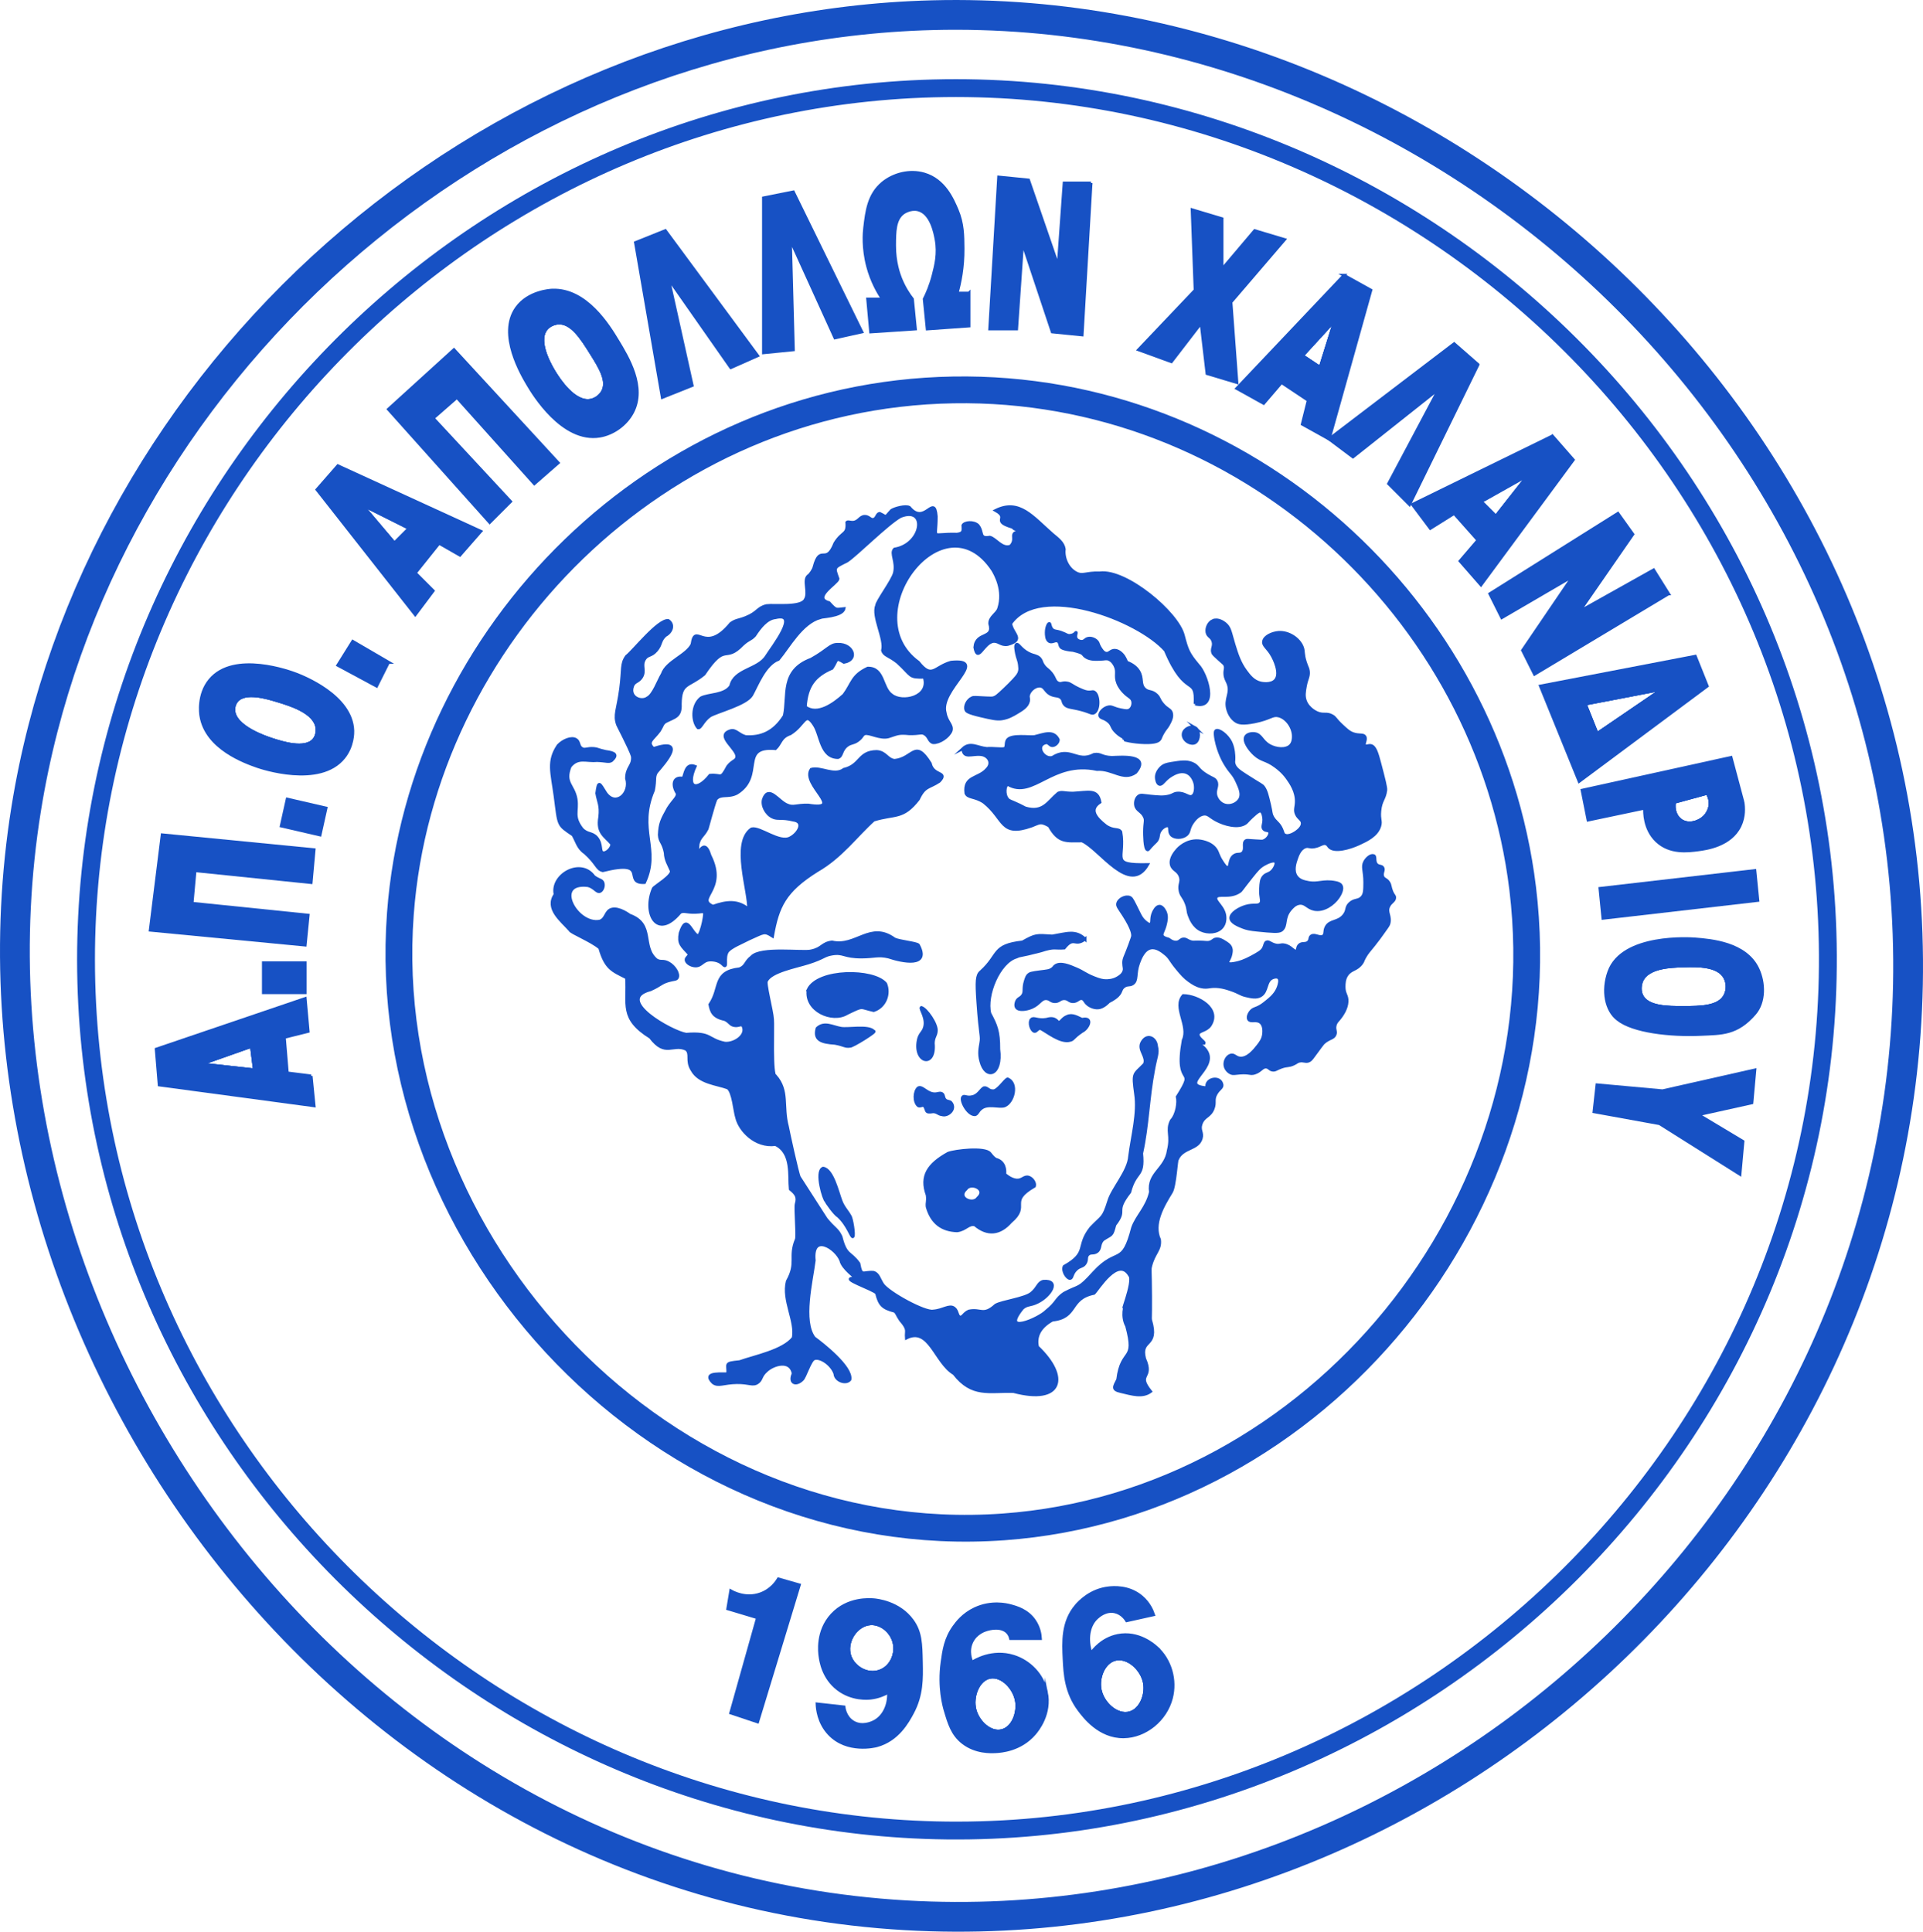 <?xml version="1.0" encoding="UTF-8"?> <svg xmlns="http://www.w3.org/2000/svg" id="Layer_1" data-name="Layer 1" viewBox="0 0 646 649"><g><path d="M313.32,5.1C487.29,.66,644.58,147.49,640.94,330.81c-3.58,179.78-160.52,322.88-336.67,312.68C114.69,632.51-19.66,448.43,8.81,271.68,32.22,126.32,162.05,8.96,313.32,5.1Z" fill="none" stroke="#1751c4" stroke-miterlimit="10" stroke-width="10"></path><path d="M306,30c162.43-8.56,305,121.91,308,287,2.99,164.68-134.07,299.87-296,298-154.57-1.78-284.87-127.91-289-285C24.84,171.74,150.21,38.21,306,30Z" fill="none" stroke="#1751c4" stroke-miterlimit="10" stroke-width="6"></path><path d="M320.29,131c97.36-1.64,179.76,73.23,191.23,167.5,13,106.89-69.06,206.93-174.43,214.5-113.44,8.15-210.92-93.96-202.59-206,6.97-93.77,86.57-174.33,185.79-176Z" fill="none" stroke="#1751c4" stroke-miterlimit="10" stroke-width="9"></path></g><g><path d="M197.5,297.5c2.28,.62,2.95,2.37,4,2,.91-.32,1.46-1.97,1-3-.41-.92-1.36-.75-3-2-4.39-6.16-14.42-.55-13,6-3.23,4.75,1.98,8.63,5,12,.17,.78,7.36,3.63,10,6,2.01,6.98,4.23,7.57,9,10,.6,8.97-2.26,13.62,8,20,5.08,6.7,7.46,1.91,12,4,1.88,1.51-.06,3.79,2,7,2.35,4.31,8.3,4.62,12,6,1.87,1.34,2.27,7.81,3,10,.98,4.21,6.25,9.94,13,9,5.86,2.81,4.53,10.57,5,15,1.7,1.41,2.79,2.49,2,5-.38,1.37,.55,11.3,0,12-2.44,5.94,.57,7.63-3,14-1.61,6.35,3.09,13.35,2,19-3.43,4.39-13.04,6.23-18,8-5.36,.56-3.79,.57-4,4-1.02,.4-8.89-.9-5,3,1.69,1.39,3.59,.06,8,0,4.25-.06,5.35,1.13,7,0,1.48-1.01,.91-2.19,3-4,2.31-2.16,8.09-3.97,9,1-1.47,3.15,.89,4.11,3,2,.89-.66,2.65-6.58,4-7,1.96-.78,5.9,1.81,7,5,.08,2.38,3.74,3.62,5,2,.77-4.2-9.39-12.1-12-14-4.28-5.61-.89-19.06,0-26-.93-9.46,7.38-4.26,9,0,.5,2.57,5.06,5.76,5,6-6.63-.43,6.33,3.74,7,5,.94,3.77,1.88,4.97,6,6,.83,.56,.64,.96,2,3,2.9,3.32,1.79,3.47,2,6,7.77-3.86,9.66,8.25,16,12,6.11,7.89,11.82,5.72,20,6,16.31,4.32,18.78-4.78,8-15-.59-2.93,.15-6.27,5-9,8.71-.9,5.36-7.22,14-9,1.3-1.19,8.11-12.68,12-6,1.85,1.94-4.21,15.87-1,9-.75,1.08-1.72,4.83,0,8,3.36,12.42-1.67,7.06-3,18-1.2,2.41-2,3.34,1,4,3.86,.94,7.31,1.98,10,0-4.95-6.22,1.12-4.01-2-11-1.81-6.95,4.83-3.51,2-13-.14-1.03,.04-.12,0-8-.05-9.19-.29-8.78,0-10,1.12-4.67,3.42-5.46,3-9-2.38-5.29,1.04-11.2,4-16,1.24-2.06,1.7-11.23,2-11,1.83-4.11,6.9-3.24,8-7,.61-2.08-.83-2.72,0-5,.93-2.55,2.92-2.27,4-5,.85-2.16-.14-2.97,1-5,.94-1.68,2.1-1.98,2-3-.5-3.25-5.85-2.1-5,1-9.92-.77,3.01-6.09,0-12-1.58-3.09-5.21-3-1-3,.27-.48-2.15-1.7-2-3,.15-1.28,2.63-1.07,4-3,3.65-5.63-4.19-9.96-9-10-3.45,3.94,2.28,10.08,0,15-3.05,16.82,4.94,8.04-2,19,.44,1.85-.08,5.92-2,8-1.7,3.43,.29,4.87-1,10-.9,6.42-6.91,7.56-6,14-1.18,5.21-4.64,8.09-6,12-3.44,13.24-5.12,6.41-13,15-5.44,5.99-4.54,4.11-10,7-2.88,1.94-2.3,3.05-6,6-2.49,2.59-15.56,8.3-8-1,1.6-1.38,2.63-.81,5-2,4.23-2.01,7.8-7.47,2-7-1.8,.41-1.87,2.28-4,4-2.22,1.84-9.91,2.78-12,4-4.22,3.83-4.94,1.16-9,2-1.71,.71-2.06,2.2-3,2-1.04-.23-.76-2.08-2-3-1.61-1.2-3.68,.77-7,1-2.75,.59-15.08-6.14-17-9-1.16-1.8-1.42-3.49-3-4-3.7-.33-4.1,1.79-5-3-3.02-4.14-4.33-2.37-6-9-1.26-2.68-2.31-2.64-5-6-1.31-2.03-7.43-11.56-9-14-.64-1.27-3.7-15.38-4-17-1.83-6.94,.43-11.91-4-17-1.52,.15-.76-16.98-1-19-.12-2.79-2.74-12.5-2-13,1.61-3.16,9.56-4.62,14-6,5.48-1.74,5.17-2.53,8-3,3.98-.66,3.84,1.03,10,1,4.24-.02,5.57-.83,9,0,4.62,1.56,14.05,3.52,10-4-.59-.67-6.27-1.2-8-2-8.13-5.99-12.96,2.87-21,1-3.42,.41-3.24,2.23-7,3-2.6,.71-17.07-1.34-20,2-2.16,1.62-1.79,3.06-4,4-9.02,1.01-6.18,6.39-10,12,.44,2.34,1.03,4.21,5,5,1.75,.88,1.7,1.69,3,2,1.51,.36,2.35-.55,3,0,1.85,3.21-2.73,6.32-6,6-5.97-1.23-4.36-3.67-13-3-4.66-.69-24.56-11.71-12-15,3.5-1.55,3.47-2.26,6-3,1.94-.56,2.65-.35,3-1,.66-1.22-.84-3.85-3-5-1.78-.95-2.52-.09-4-1-5.3-4.47-.57-11.99-9-15,0,0-3.52-2.69-6-2-2.14,.6-1.77,3.23-4,4-7.78,1.55-15.93-13.37-4-12Z" fill="#1751c4" stroke="#1751c4" stroke-miterlimit="10"></path><path d="M276.5,392.5c3.16,.37,4.91,8.17,6,11,.83,2.21,2.15,3.41,3,5,.59,.58,1.58,6.62,1,7-.56,.21-1.65-3.99-5-7-.94-.43-3.99-4.64-4-5-.67-.19-3.65-9.95-1-11Z" fill="#1751c4" stroke="#1751c4" stroke-miterlimit="10"></path><path d="M357.5,425.5c8.39-4.7,3.99-6.72,9-13,3.91-4.11,4.09-2.95,6-9,1.22-4.15,6.65-9.93,7-15,.89-7,3-14.48,2-21-1.03-7.41-.61-6.23,3-10,.98-2.52-2.03-4.55-1-7,1.57-3.33,4.75-1.96,5,1,.62,2.41-.22,3.5-1,8-1.83,9.56-1.92,18.55-4,28,.82,8.32-2.04,5.49-4,13-5.56,7.17-.68,5.47-5,11-1.03,3.96-.96,2.98-4,5-1.44,1.54-.63,3-2,4-1.15,.84-2.11,.09-3,1-.86,.88-.16,1.77-1,3-.8,1.18-1.7,.75-3,2-1.49,1.44-1.25,2.92-2,3-1.02,.11-2.69-2.52-2-4Z" fill="#1751c4" stroke="#1751c4" stroke-miterlimit="10"></path><path d="M345.5,395.5c-1.47-.41-2.06,1.14-4,1-2.02-.14-4-2-4-2,.2-1.31,.01-4.27-3-5-1.13-.72-1.48-1.46-2-2-1.67-2.06-11.74-.9-14,0-6.63,3.7-9.32,7.61-7,14,.3,2.14-.21,2.46,0,4,1.56,5.44,5.02,7.83,10,8,2.91-.33,3.86-2.53,6-2,4.24,3.6,8.39,3.1,12-1,6.68-5.62-1.31-6.59,8-12,.32-1.02-.71-2.64-2-3Zm-17,7c-1.63,2.48-7.32-.03-4-3,1.63-2.48,7.32,.03,4,3Z" fill="#1751c4" stroke="#1751c4" stroke-miterlimit="10"></path><path d="M308.5,365.5c-1.35,1.1-1.55,4.68,0,6,.74,.34,1.36-.4,2,0,1.14,1.62,.07,2.48,3,2,1.47,.07,1.63,.85,3,1,1.76,.61,4.75-1.74,3-4-.59-.67-1.3-.26-2-1-.7-.74-.36-1.54-1-2-.56-.41-1.24-.1-2,0-2.92,.37-4.56-2.72-6-2Z" fill="#1751c4" stroke="#1751c4" stroke-miterlimit="10"></path><path d="M323.5,368.5c.5-.46,1.32,.4,3,0,2.11-.34,2.97-2.45,4-3,1.09-.3,1.59,1.07,3,1,1.55,.31,4.12-3.8,5-4,3.52,1.5,1.92,7.81-1,9-1.79,.68-5.8-.96-8,1-1.06,.85-1.15,1.84-2,2-2.43,.08-5.09-5.09-4-6Z" fill="#1751c4" stroke="#1751c4" stroke-miterlimit="10"></path><path d="M309.5,338.5c1.72,.46,5.37,5.75,5,8-.13,1.51-.93,1.89-1,4,.82,8.34-6.51,6.62-5-1,.39-2.09,1.43-2.44,2-4,1.2-3.28-1.6-6.65-1-7Z" fill="#1751c4" stroke="#1751c4" stroke-miterlimit="10"></path><path d="M274.5,345.5c2.42-2.28,5.12-.49,8,0,2.3,.43,9.3-.97,11,1,1.33-.15-7.39,5.28-8,5-1.62,.24-1.88-.43-5-1-4.56-.3-7.09-1.1-6-5Z" fill="#1751c4" stroke="#1751c4" stroke-miterlimit="10"></path><path d="M271.5,332.5c3.35-6.87,21.93-6.81,26-2,1.41,3.37-.11,7.72-4,9-4.9-1.07-3.15-1.82-9,1-4.88,2.98-14.09-.95-13-8Z" fill="#1751c4" stroke="#1751c4" stroke-miterlimit="10"></path><path d="M364.5,315.5c-3.22-3.08-6.15-1.81-11-1-5.45-.33-5.49-.52-10,2-10.34,1.17-7.59,4.26-14,10-1.38,1.17-1.46,3.2-1,10,.82,12.09,1.46,11.27,1,14-.24,1.43-.72,3.49,0,6,1.62,6.43,7.17,4.87,6-4,.04-5.99-.9-8.07-3-12-1.53-6.15,3.13-17.32,9-19,1.41-.68,.7-.09,8-2,4.99-1.61,4.65-.74,8-1,3.38-4.24,3.47-.29,7-3Z" fill="#1751c4" stroke="#1751c4" stroke-miterlimit="10"></path><path d="M346.5,342.5c.77-.82,1.96,.49,5,0,1.9-.57,2.96-.3,4,1,.85,.21,1.31-1.37,3-2,1.74-.83,3.49,.34,5,1,3.91-.9,2.02,3.07,0,4-3.27,2.23-2.76,2.7-4,3-3.25,.94-7.69-2.84-10-4-1.02,.02-1.3,1.13-2,1-1.05-.2-1.94-3.01-1-4Z" fill="#1751c4" stroke="#1751c4" stroke-miterlimit="10"></path><path d="M341.5,336.5c.45-1.13,1.27-1,2-2,.96-1.31,.1-2.27,1-5,.34-1.02,.5-1.54,1-2,.46-.43,.97-.62,4-1,2.23-.28,3.07-.31,4-1,.62-.46,.54-.66,1-1,1.7-1.26,4.74,.02,7,1,2.66,1.15,2.87,1.74,6,3,1.9,.76,2.91,.99,4,1,.66,0,2.33,.01,4-1,.62-.38,1.55-.94,2-2,.44-1.04,0-1.57,0-3,0-1.55,.51-1.89,2-6,.65-1.8,.98-2.71,1-3,.04-.59,.05-2.22-3-7-1.59-2.48-2.24-3.07-2-4,.37-1.44,2.58-2.54,4-2,.47,.18,.76,.5,2,3,1.4,2.81,1.78,3.89,3,5,.47,.42,1.42,1.28,2,1,.72-.34,.05-1.99,1-4,.21-.45,.95-1.99,2-2,1.15-.01,1.92,1.81,2,2,.59,1.43,.27,2.84,0,4-.55,2.35-1.51,3.23-1,4,.47,.7,1.95,.98,2,1,1.12,.87,2.12,1.2,3,1,.95-.22,1.06-.9,2-1,1.07-.12,1.4,.71,3,1,.55,.1,.46,0,2,0,2.69,.01,2.98,.34,4,0,1.13-.38,1.05-.87,2-1,1.14-.16,2.1,.44,3,1,.88,.55,1.67,1.04,2,2,.25,.71,.12,1.35,0,2-.35,1.83-1.29,2.5-1,3,.34,.59,2,.22,3,0,.8-.18,2.45-.61,5-2,2.29-1.25,3.44-1.88,4-3,.5-.99,.39-1.74,1-2,.75-.32,1.34,.62,3,1,1.49,.34,1.64-.27,3,0,2.26,.45,3.13,2.4,4,2,.61-.28,.18-1.24,1-2,.93-.87,2.05-.13,3-1,.78-.72,.31-1.48,1-2,1.11-.84,2.81,.75,4,0,.87-.55,.28-1.59,1-3,1.23-2.4,4.01-1.47,6-4,1.33-1.69,.53-2.66,2-4,1.53-1.39,2.8-.72,4-2,.98-1.05,.98-2.42,1-5,.02-4-.98-5.23,0-7,.64-1.17,2.04-2.38,3-2,.72,.29-.04,1.99,1,3,.74,.72,1.53,.31,2,1,.58,.86-.47,1.74,0,3,.38,1.01,1.18,.74,2,2,.6,.92,.37,1.37,1,3,.53,1.35,.97,1.35,1,2,.06,1.25-1.3,1.49-2,3-.99,2.11,.86,3.36,0,6-.13,.4-.75,1.26-2,3-.85,1.19-1.71,2.39-3,4-1.6,2.01-2.17,2.53-3,4-.76,1.33-.5,1.26-1,2-1.63,2.42-3.59,1.97-5,4-.98,1.41-.99,3.01-1,4-.02,2.53,1.1,2.83,1,5-.11,2.3-1.48,4.25-2,5-1,1.43-1.7,1.72-2,3-.35,1.47,.38,1.9,0,3-.52,1.5-2.02,1.12-4,3-.22,.21-1.15,1.47-3,4-.96,1.31-1.29,1.78-2,2-1.05,.33-1.62-.3-3,0-.85,.19-.82,.47-2,1-1.68,.76-2.02,.31-4,1-1.75,.61-2.04,1.15-3,1-1.03-.16-1.09-.84-2-1-1.43-.26-1.89,1.32-4,2-1.55,.5-1.59-.25-5,0-1.73,.13-2.2,.36-3,0-.97-.44-2-1.54-2-3,0-1.37,.89-2.73,2-3,1.14-.28,1.54,.82,3,1,2.58,.32,4.93-2.65,6-4,.93-1.18,1.79-2.29,2-4,.06-.53,.35-2.88-1-4-1.4-1.17-3.36,0-4-1-.49-.77,.17-2.23,1-3,.57-.53,1.03-.56,2-1,1.19-.54,1.94-1.14,3-2,1.4-1.13,3.21-2.6,4-5,.19-.57,.77-2.34,0-3-.65-.56-1.93-.03-2,0-2.51,1.07-1.62,4.59-4,6-1.42,.84-3.18,.43-5,0-1.95-.46-2.16-1.05-5-2-1.24-.42-2.43-.81-4-1-3.09-.37-3.65,.54-6,0-1.72-.4-2.9-1.23-4-2-1.6-1.13-2.55-2.26-4-4-2.54-3.06-2.37-3.68-4-5-1.11-.9-3.03-2.45-5-2-2.36,.54-3.51,3.68-4,5-1.33,3.6-.32,5.88-2,7-1.04,.7-1.79,.06-3,1-1.16,.91-.69,1.67-2,3-1.2,1.21-3,2-3,2h0s-1.41,1.6-3,2c-1.42,.36-3.01-.23-4-1-1.19-.93-1.1-1.8-2-2-1.09-.25-1.5,.97-3,1-1.38,.03-1.57-1-3-1s-1.58,.94-3,1c-1.48,.06-1.69-.93-3-1-1.85-.1-2.23,1.85-5,3-1.74,.72-4.25,1.06-5,0-.5-.7-.07-1.82,0-2Z" fill="#1751c4" stroke="#1751c4" stroke-miterlimit="10"></path><path d="M323.5,251.5c2.48-2.27,4.86-.29,8,0,1.91-.21,4.55,.29,6,0,.85-.6,.19-1.96,1-3,1.51-1.71,7.26-.77,9-1,3.29-.79,6.37-2.23,8,1,.06,.94-1.04,2.02-2,2-.89-.02-1.1-.99-2-1-3.94,.74-1.06,5.78,2,5,6.06-3.87,8.26,2.02,14-1,2.39-.4,2.27,.84,6,1,3.36-.12,12.96-.98,8,5-4.15,2.97-7.7-1.37-13-1-15.27-3.21-21.36,10.04-30,5-.97,.38-1.35,3.43,0,5,.56,.66,1,.56,4,2,1.75,.84,1.51,.83,2,1,5.97,1.72,7.55-2.11,11-5,1.38-.58,1.76,.01,5,0,5.25-.28,8.19-1.44,9,3-3.72,2.43-1.54,5.26,2,8,2.69,1.82,4.13,.7,5,2,1.58,8.92-4.07,11.24,9,11-6.01,10.42-15.98-5.34-22-8-5.27,.02-7.88,.69-11-5-3.01-1.72-3.23-1.05-6,0-10.52,3.7-8.93-2.41-16-8-3.09-2.04-5.28-1.35-6-3-.75-5.8,4.12-4.75,7-8,2.32-2.3,.36-4.81-2-5-2.96-.35-5.92,1.5-6-2Z" fill="#1751c4" stroke="#1751c4" stroke-miterlimit="10"></path><path d="M407.5,208.5c1.78-.74,3.67,.74,4,1,1.75,1.37,1.78,3.02,3,7,1.02,3.33,1.92,6.18,4,9,1.2,1.62,2.58,3.44,5,4,.22,.05,3.5,.77,5-1,2.01-2.38-.72-7.48-1-8-1.57-2.93-3.26-3.52-3-5,.31-1.73,2.99-2.85,5-3,3.42-.25,6.97,2.15,8,5,.53,1.45,.09,2.16,1,5,.57,1.79,.87,1.91,1,3,.21,1.85-.54,2.46-1,5-.33,1.85-.61,3.37,0,5,1,2.7,3.74,3.89,4,4,2.21,.92,3.07-.07,5,1,1.15,.64,.91,1.02,3,3,1.78,1.68,2.66,2.51,4,3,2.1,.76,3.46,.09,4,1,.59,.98-.62,2.41,0,3,.44,.42,1.17-.16,2,0,1.44,.28,2.1,2.59,3,6,1.41,5.36,2.11,8.06,2,9-.37,3.02-1.66,3.32-2,7-.27,2.94,.51,3.26,0,5-.94,3.2-4.37,4.78-7,6-3.07,1.42-8.29,2.94-10,1-.32-.36-.46-.77-1-1-1.11-.47-1.96,.66-4,1-1.7,.28-1.89-.38-3,0-1.83,.62-2.6,2.85-3,4-.44,1.27-1.4,4.02,0,6,1.01,1.43,2.74,1.76,4,2,3.33,.64,4.98-.77,9,0,.95,.18,1.64,.41,2,1,.81,1.33-.68,3.54-1,4-1.52,2.24-4.82,4.64-8,4-2.36-.47-2.98-2.28-5-2-1.45,.2-2.4,1.31-3,2-2.56,2.97-1.09,5.47-3,7-.88,.7-3.25,.47-8,0-2.57-.25-3.74-.5-5-1-1.48-.59-3.9-1.55-4-3-.11-1.63,2.75-3.35,5-4,2.72-.79,4.17,.07,5-1,.71-.92-.18-1.79,0-5,.1-1.88,.17-3.04,1-4,.95-1.09,1.89-.75,3-2,.85-.95,1.47-2.46,1-3-.58-.67-2.75,.26-4,1-1.44,.85-2.26,1.82-4,4-3.75,4.71-3.45,4.61-4,5-3.41,2.38-7.34,.46-8,2-.64,1.49,3.06,3.28,3,7,0,.47-.05,1.86-1,3-1.59,1.91-4.83,2-7,1-2.61-1.2-3.61-3.95-4-5-.6-1.64-.23-1.99-1-4-.91-2.37-1.58-2.31-2-4-.6-2.43,.67-3.04,0-5-.74-2.19-2.56-2.1-3-4-.5-2.16,1.37-4.28,2-5,.38-.43,2.94-3.24,7-3,.35,.02,4.24,.3,6,3,.71,1.1,.66,1.96,2,4,.72,1.1,1.4,2.12,2,2,.92-.18,.35-2.76,2-4,1.16-.87,2.15-.11,3-1,1.15-1.2-.06-3.19,1-4,.29-.22,.52-.18,3,0,2.31,.16,2.6,.16,3,0,1.38-.54,2.39-2.2,2-3-.33-.68-1.42-.22-2-1-.65-.87,.37-1.91,0-4-.11-.61-.31-1.78-1-2-.32-.11-.84-.03-3,2-1.57,1.48-1.5,1.62-2,2-2.45,1.84-7.14,.56-10-1-2.13-1.16-2.59-2.11-4-2-2.11,.17-3.67,2.5-4,3-1.34,2.01-.79,3.03-2,4-1.43,1.14-3.96,1.13-5,0-.97-1.06-.22-2.63-1-3-.75-.36-2.35,.66-3,2-.53,1.09-.17,1.87-1,3-.22,.3-.25,.25-1,1-1.57,1.57-1.69,2.05-2,2-1.02-.16-1-5.66-1-6,.02-3.38,.55-3.73,0-5-.89-2.05-2.68-2.1-3-4-.18-1.05,.15-2.37,1-3,.74-.55,1.44-.26,4,0,2.7,.27,4.22,.41,6,0,1.81-.42,1.68-.9,3-1,2.62-.19,3.77,1.64,5,1,1.17-.61,1.2-2.82,1-4-.03-.16-.58-3.12-3-4-2.04-.74-4.08,.46-5,1-2.37,1.39-3.03,3.29-4,3-.81-.24-.97-1.76-1-2-.25-2.3,1.87-3.91,2-4,.54-.39,1.21-.72,3-1,3.24-.52,5.06-.8,7,0,2.19,.91,1.67,2.01,5,4,1.84,1.1,2.52,1.07,3,2,.84,1.63-.68,2.85,0,5,.4,1.26,1.48,2.57,3,3,1.93,.55,4.14-.44,5-2,.95-1.72,.04-3.73-1-6-1.28-2.8-1.98-2.59-4-6-.39-.66-2.17-3.73-3-8-.5-2.6-.12-2.92,0-3,.89-.57,3.76,1.39,5,4,.95,2.01,.99,4.52,1,5,.02,1.24-.15,1.34,0,2,.36,1.6,1.71,2.52,4,4,5.27,3.39,5.39,3.16,6,4,.88,1.22,1.25,2.81,2,6,.62,2.63,.39,2.9,1,4,.99,1.77,2.05,1.9,3,4,.53,1.17,.44,1.64,1,2,1.42,.9,3.89-.92,4-1,.57-.43,2.1-1.58,2-3-.09-1.24-1.32-1.44-2-3-.61-1.39-.06-2.23,0-4,.12-3.59-1.91-6.46-3-8-1.5-2.12-3.13-3.35-4-4-3.28-2.44-4.59-1.83-7-4-1.81-1.63-3.86-4.5-3-6,.51-.88,1.94-1.15,3-1,2.26,.33,2.35,2.53,5,4,2.15,1.19,5.42,1.58,7,0,.96-.97,.99-2.36,1-3,.05-2.97-2.17-6.32-5-7-2.1-.5-2.62,.91-8,2-4.12,.83-5.39,.32-6,0-2.1-1.12-2.84-3.48-3-4-1.16-3.73,1.41-5.54,0-9-.38-.93-.91-1.64-1-3-.1-1.46,.41-2,0-3-.21-.5-.41-.55-2-2-1.24-1.13-1.85-1.69-2-2-.69-1.46,.51-2.26,0-4-.47-1.62-1.69-1.54-2-3-.3-1.44,.5-3.38,2-4Z" fill="#1751c4" stroke="#1751c4" stroke-miterlimit="10"></path><path d="M401.5,244.5c-1.26-.7-3.71,.24-4,2-.22,1.31,.85,2.56,2,3,.22,.09,1.22,.47,2,0,1.43-.85,1.52-4.16,0-5Z" fill="#1751c4" stroke="#1751c4" stroke-miterlimit="10"></path><path d="M352.5,209.5c.35,.02,.15,1.14,1,2,.67,.67,1.17,.36,3,1,1.71,.6,2.06,1.15,3,1,.46-.07,1.09-.17,1.59-.65,.2-.19,.32-.38,.41-.35,.2,.08-.41,1.16,0,2,.33,.67,1.24,1.06,2,1,.94-.07,1-.77,2-1,1.08-.25,2.31,.25,3,1,.56,.61,.33,.89,1,2,.51,.83,1.1,1.8,2,2,1.16,.26,1.57-1.04,3-1,1.66,.05,2.89,1.84,3,2,.49,.74,1,2,1,2,2.24,.83,3.38,1.99,4,3,1.48,2.4,.33,4.4,2,6,1.28,1.23,2.37,.46,4,2,1.07,1.01,.72,1.46,2,3,1.61,1.94,2.61,1.75,3,3,.43,1.38-.38,2.86-1,4-.66,1.21-1.1,1.35-2,3-.74,1.36-.58,1.53-1,2-.37,.41-1.21,1.09-5,1-3.98-.1-7.01-.94-7-1,0-.03,.92,.2,1,0,.13-.32-2.23-.94-4-3-1.2-1.39-.81-1.91-2-3-1.52-1.38-2.8-1.14-3-2-.25-1.05,1.32-2.76,3-3,1.15-.16,1.45,.49,4,1,1.54,.31,2.32,.45,3,0,.88-.58,1.29-1.93,1-3-.34-1.25-1.44-1.34-3-3-.43-.46-1.41-1.52-2-3-1.03-2.58,.21-3.77-1-6-.26-.48-.85-1.53-2-2-.86-.35-1.23-.06-3,0-1.69,.06-3.63,.12-5-1-.53-.44-.42-.59-1-1,0,0-.63-.44-3-1-3.33-.27-4-1-4-1-.69-.75-.33-1.46-1-2-.87-.71-1.98,.56-3,0-1.01-.56-1-2.32-1-3,0-1.5,.58-3.03,1-3Z" fill="#1751c4" stroke="#1751c4" stroke-miterlimit="10"></path><path d="M326.5,234.5c.72-.34,1.12-.14,5,0,1.14,.04,1.72,.06,2,0,1-.21,1.58-.69,4-3,1.12-1.07,1.95-1.88,3-3,1.31-1.41,1.79-2.07,2-3,.15-.66,.09-1.16,0-2-.19-1.75-.67-2.26-1-4-.21-1.12-.52-2.73,0-3,.61-.32,1.39,1.66,4,3,1.93,.99,3.09,.72,4,2,.48,.68,.33,1.01,1,2,.67,1,1.17,1.19,2,2,2.04,2.01,1.56,3.38,3,4,1.07,.46,1.32-.31,3,0,1.31,.24,1.26,.72,4,2,1.85,.86,2.56,.97,3,1,1.2,.1,1.49-.24,2,0,1.69,.79,1.9,6,0,7-.73,.39-1.12-.2-4-1-3.58-.99-5.08-.67-6-2-.55-.8-.28-1.31-1-2-.86-.83-1.69-.54-3-1-2.43-.85-2.29-2.78-4-3-1.65-.21-3.58,1.36-4,3-.23,.88,.16,1.07,0,2-.32,1.83-2.18,2.92-4,4-1.39,.82-2.85,1.68-5,2-1.63,.24-3.44-.17-7-1-4.35-1.02-4.81-1.51-5-2-.51-1.3,.56-3.33,2-4Z" fill="#1751c4" stroke="#1751c4" stroke-miterlimit="10"></path><path d="M401.5,236.5c7.81,1.99,3.77-10.17,1-13-3.3-3.93-3.72-5.13-5-10-1.91-7.62-19.16-22.09-28-21-4.74-.15-5.75,1.2-8,0-2.76-1.42-4.37-4.92-4-8-.35-2.13-2-3.34-4-5-6.66-5.83-11.1-11.9-19-8,5.14,2.91-2.4,3.52,7,6-.02,.07-.98-.1-1,0,.39,.46,3.29,.86,3,1-5.34,.35-1.36,2.18-4,5-2.93,1.11-4.96-2.53-7-3-3.8,.64-2.1-1.67-4-4-1.47-1.37-4.48-1.04-5,0,.05,1.74,.37,2.69-2,3-9.23-.27-6.98,2.35-7-6-.65-7.86-3.82,3.31-9-3-1.2-.73-5,.3-6,1-2.52,2.68-1.25,2.28-4,1-.93,.1-.93,1.66-2,2-1.06,.34-1.55-1.03-3-1-1.69,.03-2.02,1.9-4,2-1,.05-1.6-.39-2,0,.33,4.34-1.44,2.88-4,7-3.08,7.82-4.89,.08-7,8-.11,.75-1.31,2.63-2,3-1.73,1.49,.53,5.67-1,8-1.43,2.79-10.37,1.63-13,2-3.11,.75-2.81,2.33-7,4-2.41,.96-3.29,.75-5,2-8.9,10.89-11.91-.74-13,7-1.73,3.71-8.56,5.73-10,10-1.43,2.4-2.94,6.96-5,8-2.05,1.51-6.38-.16-5-4,.58-1.63,1.95-1.33,3-3,1.38-2.2-.32-3.81,1-6,1.04-1.73,2.2-.89,4-3,1.72-2.01,1.06-3.25,3-5,2.16-1.14,2.97-3.67,1-5-3.31-.45-11.93,10.51-14,12-1.88,2.62-1.09,4.21-2,11-.94,7.04-2.22,8.65-1,12,.19,.51,.09,.13,2,4,2.91,5.91,2.99,6.49,3,7,.07,2.99-1.97,3.26-2,7,1.53,4.95-3.56,9.77-7,5-2.21-3.55-2.41-4.33-3,0,.5,2.98,1.45,3.98,1,8-.96,5.4,1.78,6.35,4,9,.24,1.37-1.85,3.37-3,3-1.18-.38-.23-2.86-2-5-1.56-1.88-3.17-1.01-5-3-3.25-4.23-1.39-5.89-2-10-.82-4.83-4.22-5.35-2-11,2.68-3.35,5.48-1.63,9-2,3.21,.11,4.01,.67,5,0,1.98-1.87,1.22-2.57-2-3-2.91-.63-2.62-.89-4-1-2.35-.18-2.95,.61-4,0-1.33-.76-.8-2.26-2-3-1.53-.96-4.39,.26-6,2-3.54,5.28-2.09,8.93-1,17,1.33,10.14,.78,9.46,6,13,1.18,1.98,1.65,4.47,4,6,4.14,3.7,3.94,5.55,6,6,16.13-4.03,6.55,4.39,14,4,5.24-11.24-2.69-17.6,3-31,.74-3.93,.05-4.3,1-6,2.97-3.44,10.17-11.68-1-8-2.46-2.3-.13-3.06,2-6,1-1.55,.93-2.27,2-3,3.22-1.68,5.22-1.62,5-6,.13-7.34,2.65-5.58,8-10,7.5-11.18,6.84-3.57,13-10,2.27-2.03,2.49-1.41,4-3,1.79-2.75,4.12-5.71,7-6,8.27-1.98-.84,9.62-3,13-2.79,4.55-10.85,4.39-12,10-2.09,3.19-7.54,2.68-10,4-3.2,2.55-2.88,7.96-1,10,.96,.23,1.49-2.19,4-4,2.55-1.47,12.18-3.87,14-7,1.78-3.16,4.42-10.32,9-12,3.52-4.22,7.74-12.2,14-14-.32-.28,7.43-.34,8-3-2.77,.28-2.55,.69-5-2-5.9-1.66,2.67-6.42,3-8-1.4-3.98-1.62-3.7,3-6,3.02-1.92,13.57-12.54,18-15,9.12-3.63,7.6,9.44-2,11-1.41,1.42,.89,4.11,0,8-.71,2.69-5.95,9.54-6,11-1.49,3.57,3.02,11.29,2,15,.45,1.75,2.04,1.65,5,4,5.09,4.65,3.62,5.12,9,5,2.15,6.83-7.47,8.92-11,6-3.39-2.35-2.48-9.14-8-9-5.34,2.51-5.11,5.11-8,9-3.35,3.03-8.92,7.1-13,4,.5-6.94,2.98-10.4,9-13,1.96-2.85,.95-3.84,4-2,5.06-.88,2.9-6.2-2-6-2.68-.05-3.21,1.77-9,5-10.3,3.83-7.53,12.22-9,19-3.54,5.67-8,7.31-13,7-2.36-.63-3.27-2.42-5-2-5.53,1.58,2.75,6.34,2,9-.24,1.2-1.45,1.02-3,3-2.58,4.81-1.92,2.59-6,3-4.54,5.72-8.2,4.14-5-3-3.17-1.26-3.3,2.67-4,4-3.64-.7-3.59,2.65-2,5,.27,1.39-1.19,2.19-3,5-2.16,3.89-2.83,5.06-3,9,.15,2.51,1.27,2.31,2,6,.07,2.48,1.23,4.11,2,6,.67,1.65-5.55,5.26-6,6-3.52,8.06,1.04,17.57,9,8,1.33-.64,2.04,.07,5,0,2.12-.05,2.55-.43,3,0,.77-.81-.67,7.07-2,8-2.44-1.07-3.78-7.91-6-1-.64,3.56,.38,4.13,3,7,.06,.87-1.05,1.18-1,2,.05,.93,1.54,1.92,3,2,2.2,.13,2.5-1.91,5-2,.38-.01,2.73-.1,4.23,1.39,2.01,2.15,.08-2.24,1.77-4.39,1.36-1.48,4.26-2.58,7-4,5.25-2.32,5.15-2.82,8-1,1.78-9.94,4.04-15.13,15-22,8.14-4.67,13.14-11.74,19-17,7.2-2.21,9.77-.26,15-7,2.14-4.56,3.47-3.67,7-6,3.21-3.33-2.06-1.6-3-6-5.21-8.31-5.61-1.65-12-1-2.57-.34-2.88-2.8-6-3-6.2,.1-5.25,4.62-11,6-3.28,2.44-7.8-.96-11,0-3.4,5.04,11.78,14.1-1,12-4.09-.07-4.94,.91-7,0-2.97-1.09-6.25-6.85-8-2-.65,2.03,.81,4.93,3,6,1.77,.87,2.92,0,7,1,4.03,.53,1.82,4.54-1,6-3.63,2.02-10.18-3.7-13-3-6.71,4.58-.73,20.97-1,27-3.66-3.07-7.43-2.62-12-1-6.19-2.75,4.85-5.39-1-17-2.46-8.17-4.92,4.31-4-4,.62-2.43,1.75-2.56,3-5,.04,.16,2.22-8.3,3-10,1.64-1.96,4.04-.5,7-2,9.4-5.75,.51-16.05,13-15,1.85-1.72,1.59-3.8,5-5,4.94-3.05,4.86-7.8,8-3,2.31,3.43,2.17,10.95,8,11,1.49-.44,.93-2.41,3-4,1.45-1.12,2.3-.59,4-2,1.33-1.1,1.09-1.66,2-2,1.5-.48,5.16,1.81,8,1,2.98-.93,3.24-1.38,7-1,3.66,.05,3.93-.56,5,0,1.7,.89,1.48,2.65,3,3,2.06,.1,5.15-1.9,6-4,.57-1.98-1.48-2.84-2-6-2.23-7.79,15.04-18.3,2-17-5.72,1.61-6.35,5.83-11,0-21.71-15.78,8.37-56.07,25-31,.77,1.31,4.05,6.85,2,13-.61,1.82-3.05,2.76-3,5,1.63,5.44-4.58,2.65-5,8,.99,5.24,2.71-1.25,6-2,1.92-.33,2.66,1.41,5,1,5.81-1.6,1.59-3.43,1-7,9.77-14.06,42.88-1.36,52,9,6.97,16.52,10.42,8.07,10,18Z" fill="#1751c4" stroke="#1751c4" stroke-miterlimit="10"></path></g><path d="M268.5,532.5c-4.67,15.33-9.33,30.67-14,46l-9-3c3-10.67,6-21.33,9-32-3.33-1-6.67-2-10-3,.33-2,.67-4,1-6,.62,.37,4.98,2.82,10,1,3.64-1.32,5.46-4.11,6-5,2.33,.67,4.67,1.33,7,2Z" fill="#1751c4" stroke="#1751c4" stroke-miterlimit="10"></path><path d="M309.5,558.5c-.13-6.26-.21-10.14-3-14-4.49-6.22-12.03-6.92-13-7-1.34-.1-8.73-.68-14,5-5.17,5.57-4.18,12.71-4,14,.22,1.59,1,7.19,6,11,4.74,3.61,10.02,3.11,11,3,2.73-.31,4.79-1.3,6-2,.25,4.45-1.71,8.4-5,10-.52,.25-3.96,1.93-7,0-2.53-1.6-2.94-4.53-3-5-3-.33-6-.67-9-1,.06,1.51,.43,6.19,4,10,6.08,6.5,15.5,4.14,16,4,7.11-1.91,10.41-8.05,12-11,3.23-6,3.11-11.58,3-17Zm-14,3c-4.15,1.45-8.68-1.26-10-5-1.71-4.83,2.14-10.75,7-11,3.74-.19,7.35,3.01,8,7,.58,3.6-1.28,7.7-5,9Z" fill="#1751c4" stroke="#1751c4" stroke-miterlimit="10"></path><path d="M295.5,561.5c-4.15,1.45-8.68-1.26-10-5-1.71-4.83,2.14-10.75,7-11,3.74-.19,7.35,3.01,8,7,.58,3.6-1.28,7.7-5,9Z" fill="none" stroke="#1751c4" stroke-miterlimit="10"></path><path d="M295.5,561.5c-4.15,1.45-8.68-1.26-10-5-1.71-4.83,2.14-10.75,7-11,3.74-.19,7.35,3.01,8,7,.58,3.6-1.28,7.7-5,9Z" fill="none" stroke="#1751c4" stroke-miterlimit="10"></path><path d="M351.5,568.5c-1.21-5.85-5.68-10.33-11-12-7.2-2.26-13.17,1.46-14,2-.19-.4-1.69-3.65,0-7,1.47-2.91,4.26-3.77,5-4,.47-.15,4.81-1.43,7,1,.62,.68,.88,1.46,1,2h10c-.07-1.27-.4-3.67-2-6-2.38-3.47-6.01-4.46-8-5-1.34-.37-6.48-1.59-12,1-3.96,1.86-6.08,4.72-7,6-2.89,4.01-3.44,7.93-4,12-1.16,8.39,.63,14.73,1,16,1.34,4.56,2.43,8.24,6,11,4.29,3.31,9.28,3.08,11,3,1.68-.08,8.23-.49,13-6,1.05-1.22,5.51-6.7,4-14Zm-15,13c-3.94,.93-7.96-3.07-9-7-1.16-4.38,.99-10.16,5-11,4.01-.84,8.25,3.58,9,8,.66,3.86-1.12,9.08-5,10Z" fill="#1751c4" stroke="#1751c4" stroke-miterlimit="10"></path><path d="M336.5,581.5c-3.94,.93-7.96-3.07-9-7-1.16-4.38,.99-10.16,5-11,4.01-.84,8.25,3.58,9,8,.66,3.86-1.12,9.08-5,10Z" fill="none" stroke="#1751c4" stroke-miterlimit="10"></path><path d="M336.5,581.5c-3.94,.93-7.96-3.07-9-7-1.16-4.38,.99-10.16,5-11,4.01-.84,8.25,3.58,9,8,.66,3.86-1.12,9.08-5,10Z" fill="none" stroke="#1751c4" stroke-miterlimit="10"></path><path d="M379.5,575.5c-4.27,1.19-9.17-3.24-10-8-.69-3.93,1.24-8.95,5-10,4.27-1.19,9.17,3.24,10,8,.69,3.93-1.24,8.95-5,10Z" fill="none" stroke="#1751c4" stroke-miterlimit="10"></path><path d="M388.5,553.5c-.85-.76-6.02-5.4-13-4-5.34,1.07-8.29,4.99-9,6-1.57-4.72-.85-9.43,2-12,.56-.51,2.96-2.67,6-2,2.4,.53,3.69,2.5,4,3,3-.67,6-1.33,9-2-.45-1.33-1.51-3.89-4-6-4.36-3.7-9.66-3.14-11-3-6.17,.65-9.97,4.78-11,6-4.63,5.47-4.29,12.2-4,18,.24,4.86,.56,11.09,5,17,1.75,2.33,6.85,9.11,15,9,7.26-.1,14.09-5.63,16-13,1.57-6.05-.31-12.79-5-17Zm-9,22c-4.27,1.19-9.17-3.24-10-8-.69-3.93,1.24-8.95,5-10,4.27-1.19,9.17,3.24,10,8,.69,3.93-1.24,8.95-5,10Z" fill="#1751c4" stroke="#1751c4" stroke-miterlimit="10"></path><path d="M379.5,575.5c-4.27,1.19-9.17-3.24-10-8-.69-3.93,1.24-8.95,5-10,4.27-1.19,9.17,3.24,10,8,.69,3.93-1.24,8.95-5,10Z" fill="none" stroke="#1751c4" stroke-miterlimit="10"></path><path d="M104.5,361.5c-2.67-.33-5.33-.67-8-1-.33-4-.67-8-1-12,2.67-.67,5.33-1.33,8-2-.33-3.67-.67-7.33-1-11-16.67,5.67-33.33,11.33-50,17,.33,4,.67,8,1,12,17.33,2.33,34.67,4.67,52,7-.33-3.33-.67-6.67-1-10Zm-37-4c5.67-2,11.33-4,17-6,.33,2.67,.67,5.33,1,8-6-.67-12-1.33-18-2Z" fill="#1751c4" stroke="#1751c4" stroke-miterlimit="10"></path><path d="M85.5,359.5c-6-.67-12-1.33-18-2,5.67-2,11.33-4,17-6,.33,2.67,.67,5.33,1,8Z" fill="none" stroke="#1751c4" stroke-miterlimit="10"></path><path d="M85.5,359.5c-6-.67-12-1.33-18-2,5.67-2,11.33-4,17-6,.33,2.67,.67,5.33,1,8Z" fill="none" stroke="#1751c4" stroke-miterlimit="10"></path><rect x="88.5" y="323.5" width="14" height="10" fill="#1751c4" stroke="#1751c4" stroke-miterlimit="10"></rect><path d="M65.5,292.5c-.33,3.67-.67,7.33-1,11,13,1.33,26,2.67,39,4-.33,3.33-.67,6.67-1,10-17.33-1.67-34.67-3.33-52-5,1.33-10.67,2.67-21.33,4-32,17,1.67,34,3.33,51,5-.33,3.67-.67,7.33-1,11-13-1.33-26-2.67-39-4Z" fill="#1751c4" stroke="#1751c4" stroke-miterlimit="10"></path><path d="M109.5,271.5c-.67,3-1.33,6-2,9-4.33-1-8.67-2-13-3,.67-3,1.33-6,2-9,4.33,1,8.67,2,13,3Z" fill="#1751c4" stroke="#1751c4" stroke-miterlimit="10"></path><path d="M118.5,245.5c-.38-11.81-16.94-18.2-19-19-1.77-.68-20.9-7.81-29,2-4.03,4.88-3.12,11.26-3,12,1.73,10.96,15.02,15.61,19,17,1.23,.43,20.93,7.06,29-3,3.1-3.86,3.02-8.36,3-9Zm-13,3c-2.94,3.6-10.95,.99-14,0-1.89-.61-12.92-4.2-13-10-.01-.35,.01-1.8,1-3,2.81-3.43,10.33-1.12,14,0,4.13,1.26,12.3,3.77,13,9,.04,.33,.29,2.42-1,4Z" fill="#1751c4" stroke="#1751c4" stroke-miterlimit="10"></path><path d="M105.5,248.5c-2.94,3.6-10.95,.99-14,0-1.89-.61-12.92-4.2-13-10-.01-.35,.01-1.8,1-3,2.81-3.43,10.33-1.12,14,0,4.13,1.26,12.3,3.77,13,9,.04,.33,.29,2.42-1,4Z" fill="none" stroke="#1751c4" stroke-miterlimit="10"></path><path d="M130.5,222.5c-1.33,2.67-2.67,5.33-4,8-4.33-2.33-8.67-4.67-13-7,1.67-2.67,3.33-5.33,5-8,4,2.33,8,4.67,12,7Z" fill="#1751c4" stroke="#1751c4" stroke-miterlimit="10"></path><path d="M113.5,156.5c-2.33,2.67-4.67,5.33-7,8l33,42c2-2.67,4-5.33,6-8l-6-6c2.67-3.33,5.33-6.67,8-10,2.33,1.33,4.67,2.67,7,4,2.33-2.67,4.67-5.33,7-8-16-7.33-32-14.67-48-22Zm19,26c-3.67-4.33-7.33-8.67-11-13,5.33,2.67,10.67,5.33,16,8-1.67,1.67-3.33,3.33-5,5Z" fill="#1751c4" stroke="#1751c4" stroke-miterlimit="10"></path><path d="M137.5,177.5c-1.67,1.67-3.33,3.33-5,5-3.67-4.33-7.33-8.67-11-13,5.33,2.67,10.67,5.33,16,8Z" fill="none" stroke="#1751c4" stroke-miterlimit="10"></path><path d="M137.5,177.5c-1.67,1.67-3.33,3.33-5,5-3.67-4.33-7.33-8.67-11-13,5.33,2.67,10.67,5.33,16,8Z" fill="none" stroke="#1751c4" stroke-miterlimit="10"></path><path d="M153.5,133.5c-2.67,2.33-5.33,4.67-8,7,8.67,9.33,17.33,18.67,26,28-2.33,2.33-4.67,4.67-7,7-11.33-12.67-22.67-25.33-34-38,7.33-6.67,14.67-13.33,22-20,11.67,12.67,23.33,25.33,35,38-2.67,2.33-5.33,4.67-8,7-8.67-9.67-17.33-19.33-26-29Z" fill="#1751c4" stroke="#1751c4" stroke-miterlimit="10"></path><path d="M207.5,114.5c-3-4.95-10.57-17.44-22-17-.61,.02-8.03,.42-12,6-6.27,8.82,1.88,22.45,4,26,1.51,2.53,11.43,19.11,24,17,4.58-.77,8.86-3.91,11-8,4.43-8.45-1.59-18.37-5-24Zm-5,17c-.8,1.5-2.35,2.66-4,3-5.57,1.16-10.89-7.24-12-9-.82-1.3-6.66-10.53-3-15,1.46-1.79,3.77-1.98,4-2,4.52-.32,7.94,5.13,11,10,3.03,4.83,5.91,9.42,4,13Z" fill="#1751c4" stroke="#1751c4" stroke-miterlimit="10"></path><path d="M202.5,131.5c-.8,1.5-2.35,2.66-4,3-5.57,1.16-10.89-7.24-12-9-.82-1.3-6.66-10.53-3-15,1.46-1.79,3.77-1.98,4-2,4.52-.32,7.94,5.13,11,10,3.03,4.83,5.91,9.42,4,13Z" fill="none" stroke="#1751c4" stroke-miterlimit="10"></path><path d="M202.5,131.5c-.8,1.5-2.35,2.66-4,3-5.57,1.16-10.89-7.24-12-9-.82-1.3-6.66-10.53-3-15,1.46-1.79,3.77-1.98,4-2,4.52-.32,7.94,5.13,11,10,3.03,4.83,5.91,9.42,4,13Z" fill="none" stroke="#1751c4" stroke-miterlimit="10"></path><path d="M245.5,123.5l-21-30c2.67,12,5.33,24,8,36-3.33,1.33-6.67,2.67-10,4-3-17.33-6-34.67-9-52,3.33-1.33,6.67-2.67,10-4,10.33,14,20.67,28,31,42-3,1.33-6,2.67-9,4Z" fill="#1751c4" stroke="#1751c4" stroke-miterlimit="10"></path><path d="M280.5,113.5l-15-33c.33,12.33,.67,24.67,1,37-3.33,.33-6.67,.67-10,1v-52c3.33-.67,6.67-1.33,10-2,7.67,15.67,15.33,31.33,23,47-3,.67-6,1.33-9,2Z" fill="#1751c4" stroke="#1751c4" stroke-miterlimit="10"></path><path d="M325.5,98.5v11c-4.67,.33-9.33,.67-14,1-.33-3.33-.67-6.67-1-10,.91-1.82,2.11-4.54,3-8,.86-3.32,1.87-7.25,1-12-.39-2.15-1.63-8.84-6-10-2.57-.68-4.87,.91-5,1-2.96,2.11-2.98,6.35-3,11-.02,5.58,1.45,9.61,2,11,1.23,3.11,2.79,5.44,4,7,.33,3.33,.67,6.67,1,10-5,.33-10,.67-15,1-.33-3.67-.67-7.33-1-11h5c-1.57-2.33-3.69-6.05-5-11-1.66-6.28-1.19-11.35-1-13,.64-5.48,1.3-11.11,6-15,3.59-2.97,9.01-4.47,14-3,6.74,1.99,9.49,8.46,11,12,1.96,4.62,1.96,8.62,2,13,.05,6.33-1.03,11.52-2,15h4Z" fill="#1751c4" stroke="#1751c4" stroke-miterlimit="10"></path><path d="M366.5,61.5l-3,51c-3.33-.33-6.67-.67-10-1-3.33-10-6.67-20-10-30-.67,9.67-1.33,19.33-2,29h-9l3-51c3.33,.33,6.67,.67,10,1,3.33,9.67,6.67,19.33,10,29,.67-9.33,1.33-18.67,2-28h9Z" fill="#1751c4" stroke="#1751c4" stroke-miterlimit="10"></path><path d="M413.5,101.5c.67,9,1.33,18,2,27-3.33-1-6.67-2-10-3-.67-5.67-1.33-11.33-2-17-3.33,4.33-6.67,8.67-10,13-3.67-1.33-7.33-2.67-11-4,6.33-6.67,12.67-13.33,19-20-.33-9-.67-18-1-27,3.33,1,6.67,2,10,3v17c3.67-4.33,7.33-8.67,11-13,3.33,1,6.67,2,10,3l-18,21Z" fill="#1751c4" stroke="#1751c4" stroke-miterlimit="10"></path><path d="M451.5,92.5c-12,12.67-24,25.33-36,38,3,1.67,6,3.33,9,5,2-2.33,4-4.67,6-7l9,6c-.67,2.67-1.33,5.33-2,8,3,1.67,6,3.33,9,5,4.67-16.67,9.33-33.33,14-50-3-1.67-6-3.33-9-5Zm-8,31c-2-1.33-4-2.67-6-4,3.67-4,7.33-8,11-12-1.67,5.33-3.33,10.67-5,16Z" fill="#1751c4" stroke="#1751c4" stroke-miterlimit="10"></path><path d="M448.5,107.5c-1.67,5.33-3.33,10.67-5,16-2-1.33-4-2.67-6-4,3.67-4,7.33-8,11-12Z" fill="none" stroke="#1751c4" stroke-miterlimit="10"></path><path d="M448.5,107.5c-1.67,5.33-3.33,10.67-5,16-2-1.33-4-2.67-6-4,3.67-4,7.33-8,11-12Z" fill="none" stroke="#1751c4" stroke-miterlimit="10"></path><path d="M496.5,122.5c-7.67,15.67-15.33,31.33-23,47-2.33-2.33-4.67-4.67-7-7,5.67-10.67,11.33-21.33,17-32-9.67,7.67-19.33,15.33-29,23-2.67-2-5.33-4-8-6,14-10.67,28-21.33,42-32,2.67,2.33,5.33,4.67,8,7Z" fill="#1751c4" stroke="#1751c4" stroke-miterlimit="10"></path><path d="M521.5,146.5c-15.67,7.67-31.33,15.33-47,23,2,2.67,4,5.33,6,8,2.67-1.67,5.33-3.33,8-5,2.67,3,5.33,6,8,9-2,2.33-4,4.67-6,7,2.33,2.67,4.67,5.33,7,8,10.33-14,20.67-28,31-42-2.33-2.67-4.67-5.33-7-8Zm-19,27c-1.67-1.67-3.33-3.33-5-5,5.33-3,10.67-6,16-9-3.67,4.67-7.33,9.33-11,14Z" fill="#1751c4" stroke="#1751c4" stroke-miterlimit="10"></path><path d="M513.5,159.5c-3.67,4.67-7.33,9.33-11,14-1.67-1.67-3.33-3.33-5-5,5.33-3,10.67-6,16-9Z" fill="none" stroke="#1751c4" stroke-miterlimit="10"></path><path d="M513.5,159.5c-3.67,4.67-7.33,9.33-11,14-1.67-1.67-3.33-3.33-5-5,5.33-3,10.67-6,16-9Z" fill="none" stroke="#1751c4" stroke-miterlimit="10"></path><path d="M560.5,199.5l-45,27c-1.33-2.67-2.67-5.33-4-8,5.67-8.33,11.33-16.67,17-25-8,4.67-16,9.33-24,14-1.33-2.67-2.67-5.33-4-8,14.33-9,28.67-18,43-27,1.67,2.33,3.33,4.67,5,7-6,8.67-12,17.33-18,26,8.33-4.67,16.67-9.33,25-14,1.67,2.67,3.33,5.33,5,8Z" fill="#1751c4" stroke="#1751c4" stroke-miterlimit="10"></path><path d="M569.5,220.5c-17.33,3.33-34.67,6.67-52,10,4.33,10.67,8.67,21.33,13,32,14.33-10.67,28.67-21.33,43-32-1.33-3.33-2.67-6.67-4-10Zm-33,26c-1.33-3.33-2.67-6.67-4-10,8.67-1.67,17.33-3.33,26-5-7.33,5-14.67,10-22,15Z" fill="#1751c4" stroke="#1751c4" stroke-miterlimit="10"></path><path d="M558.5,231.5c-7.33,5-14.67,10-22,15-1.33-3.33-2.67-6.67-4-10,8.67-1.67,17.33-3.33,26-5Z" fill="none" stroke="#1751c4" stroke-miterlimit="10"></path><path d="M558.5,231.5c-7.33,5-14.67,10-22,15-1.33-3.33-2.67-6.67-4-10,8.67-1.67,17.33-3.33,26-5Z" fill="none" stroke="#1751c4" stroke-miterlimit="10"></path><path d="M585.5,269.5c-1.33-5-2.67-10-4-15-16.67,3.67-33.33,7.33-50,11,.67,3.33,1.33,6.67,2,10,6.33-1.33,12.67-2.67,19-4-.05,1.19-.2,6.98,4,11,4.45,4.27,10.57,3.45,14,3,2.67-.35,10.82-1.44,14-8,1.51-3.13,1.29-6.25,1-8Zm-13,5c-1.89,1.81-5.49,2.93-8,1-1.7-1.31-2.44-3.66-2-6,3.67-1,7.33-2,11-3,.34,.53,.91,1.58,1,3,.18,2.85-1.74,4.75-2,5Z" fill="#1751c4" stroke="#1751c4" stroke-miterlimit="10"></path><path d="M574.5,269.5c.18,2.85-1.74,4.75-2,5-1.89,1.81-5.49,2.93-8,1-1.7-1.31-2.44-3.66-2-6,3.67-1,7.33-2,11-3,.34,.53,.91,1.58,1,3Z" fill="none" stroke="#1751c4" stroke-miterlimit="10"></path><path d="M574.5,269.5c.18,2.85-1.74,4.75-2,5-1.89,1.81-5.49,2.93-8,1-1.7-1.31-2.44-3.66-2-6,3.67-1,7.33-2,11-3,.34,.53,.91,1.58,1,3Z" fill="none" stroke="#1751c4" stroke-miterlimit="10"></path><path d="M590.5,302.5c-17.33,2-34.67,4-52,6-.33-3.33-.67-6.67-1-10,17.33-2,34.67-4,52-6,.33,3.33,.67,6.67,1,10Z" fill="#1751c4" stroke="#1751c4" stroke-miterlimit="10"></path><path d="M579.5,334.5c-2.11,3.98-8.33,3.99-14,4-5.26,.01-12.04,.02-14-4-1.14-2.34-.07-4.85,0-5,2.08-4.66,9.77-4.88,14-5,4.6-.13,11.73-.34,14,4,.94,1.79,.96,4.18,0,6Z" fill="none" stroke="#1751c4" stroke-miterlimit="10"></path><path d="M590.5,325.5c-4.08-8.64-15.69-9.57-21-10-1.53-.12-24.44-1.69-29,11-2.28,6.35-1,13,3,16,5,4,17.39,5.5,28,5,6.78-.32,12,0,18-7,3.31-3.87,3.23-10.28,1-15Zm-11,9c-2.11,3.98-8.33,3.99-14,4-5.26,.01-12.04,.02-14-4-1.14-2.34-.07-4.85,0-5,2.08-4.66,9.77-4.88,14-5,4.6-.13,11.73-.34,14,4,.94,1.79,.96,4.18,0,6Z" fill="#1751c4" stroke="#1751c4" stroke-miterlimit="10"></path><path d="M579.5,334.5c-2.11,3.98-8.33,3.99-14,4-5.26,.01-12.04,.02-14-4-1.14-2.34-.07-4.85,0-5,2.08-4.66,9.77-4.88,14-5,4.6-.13,11.73-.34,14,4,.94,1.79,.96,4.18,0,6Z" fill="none" stroke="#1751c4" stroke-miterlimit="10"></path><path d="M588.5,370.5c-6,1.33-12,2.67-18,4l15,9c-.33,3.67-.67,7.33-1,11-9-5.67-18-11.33-27-17-7.33-1.33-14.67-2.67-22-4,.33-3,.67-6,1-9,7.33,.67,14.67,1.33,22,2,10.33-2.33,20.67-4.67,31-7-.33,3.67-.67,7.33-1,11Z" fill="#1751c4" stroke="#1751c4" stroke-miterlimit="10"></path><path d="M105.5,248.5c-2.94,3.6-10.95,.99-14,0-1.89-.61-12.92-4.2-13-10-.01-.35,.01-1.8,1-3,2.81-3.43,10.33-1.12,14,0,4.13,1.26,12.3,3.77,13,9,.04,.33,.29,2.42-1,4Z" fill="none" stroke="#1751c4" stroke-miterlimit="10"></path></svg> 